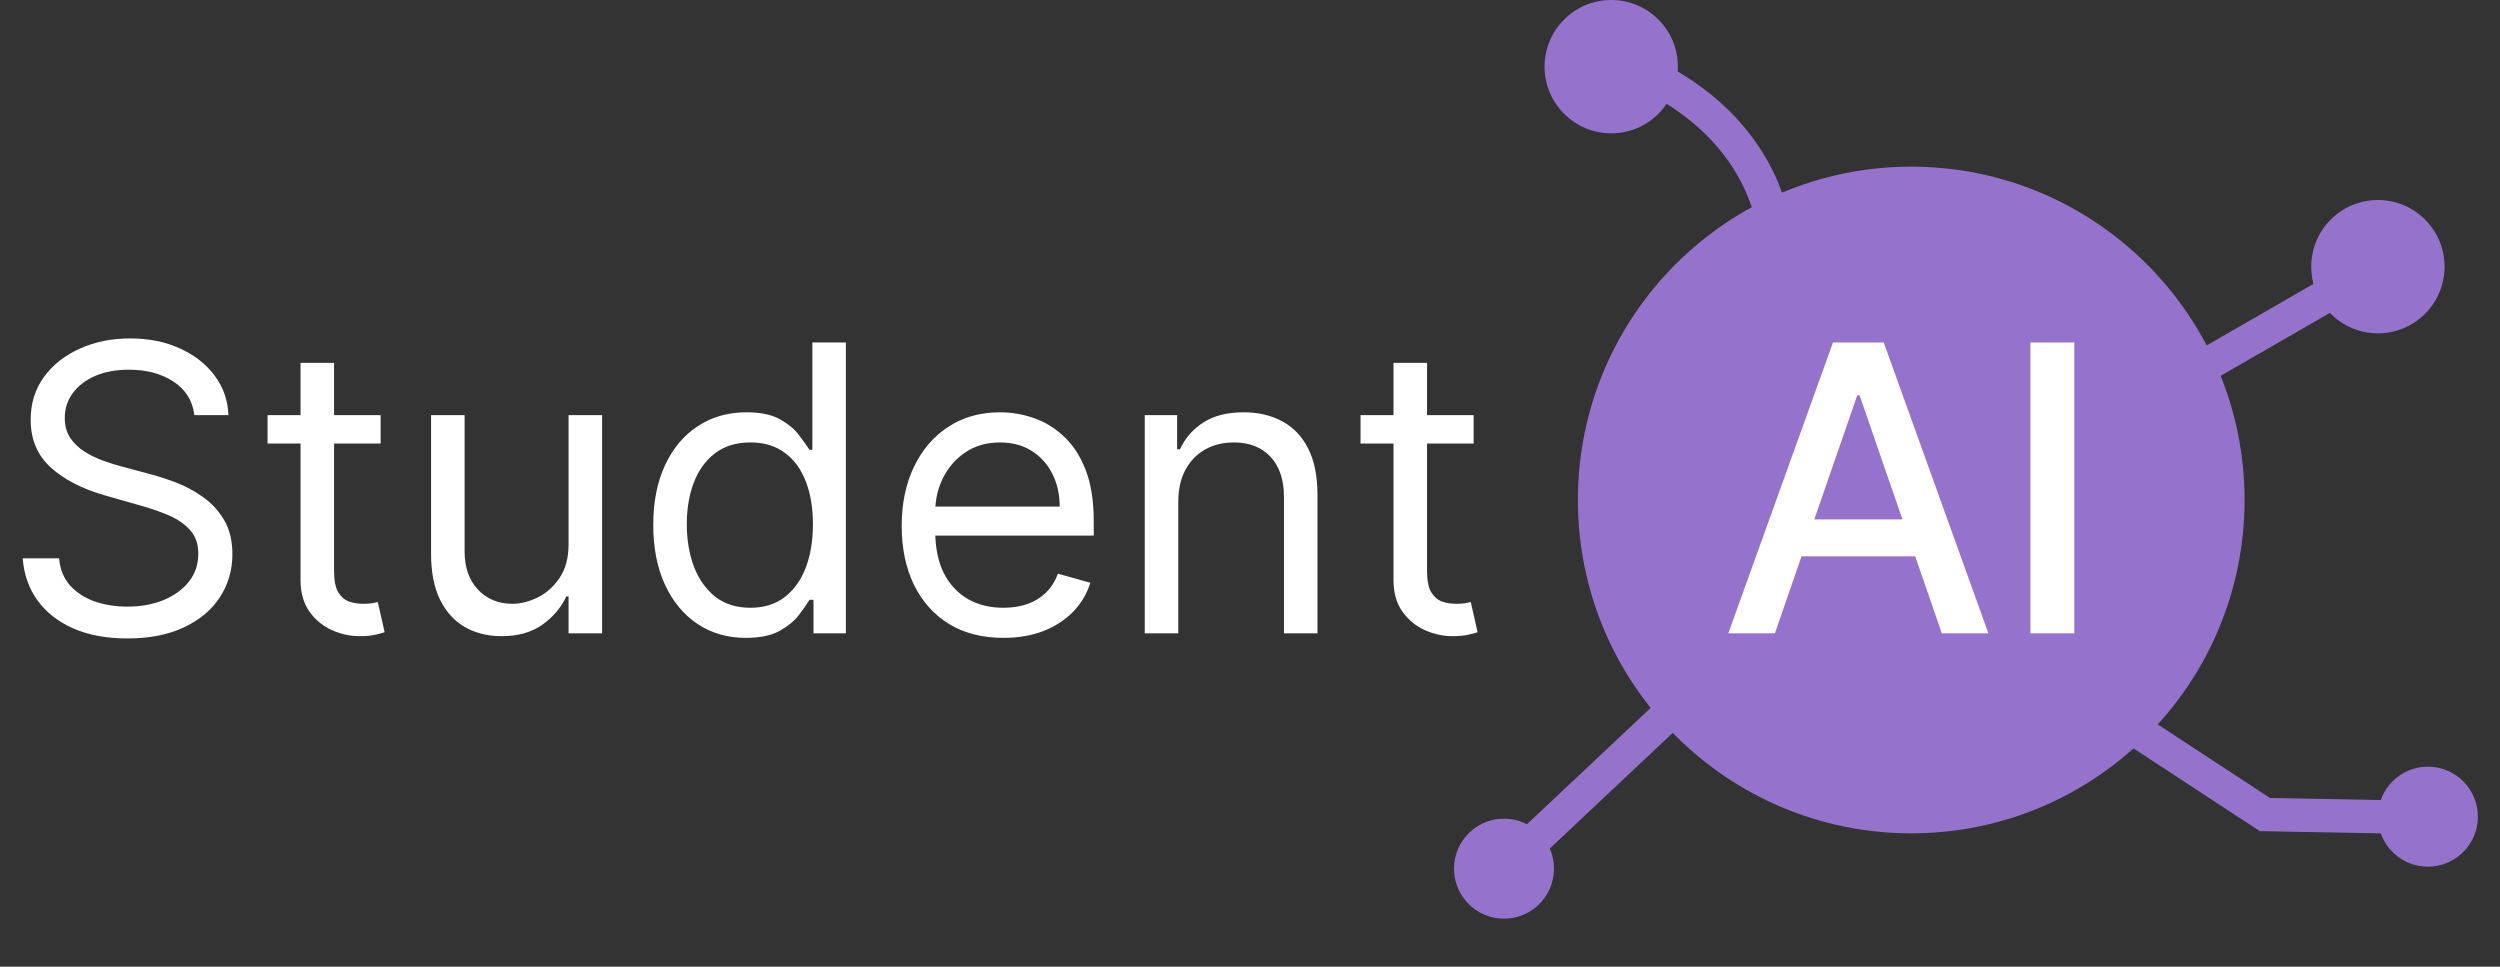 <svg width="75" height="29" viewBox="0 0 75 29" fill="none" xmlns="http://www.w3.org/2000/svg">
<rect x="0" y="0" width="75" height="29" fill="#333333" stroke="none"/>
<circle cx="57.337" cy="15" r="10" fill="#9573CC"/>
<path d="M63.998 21.85L67.948 24.437L72.785 24.527" stroke="#9573CC"/>
<line x1="50.584" y1="20.922" x2="44.756" y2="26.403" stroke="#9573CC"/>
<line x1="65.809" y1="11.165" x2="71.008" y2="8.169" stroke="#9573CC"/>
<path d="M48.405 1.798C52.84 3.393 53.49 6.745 53.26 8.221" stroke="#9573CC"/>
<circle cx="71.337" cy="8" r="2" fill="#9573CC"/>
<circle cx="48.337" cy="2" r="2" fill="#9573CC"/>
<circle cx="72.837" cy="24.5" r="1.5" fill="#9573CC"/>
<circle cx="45.12" cy="26.06" r="1.5" transform="rotate(-133.244 45.12 26.06)" fill="#9573CC"/>
<path d="M5.83 12.454C5.778 12.023 5.571 11.688 5.207 11.449C4.844 11.21 4.398 11.091 3.869 11.091C3.483 11.091 3.145 11.153 2.855 11.278C2.568 11.403 2.344 11.575 2.182 11.794C2.023 12.013 1.943 12.261 1.943 12.54C1.943 12.773 1.999 12.973 2.109 13.141C2.223 13.305 2.368 13.443 2.544 13.554C2.72 13.662 2.905 13.751 3.098 13.822C3.291 13.891 3.469 13.946 3.631 13.989L4.517 14.227C4.744 14.287 4.997 14.369 5.276 14.474C5.557 14.579 5.825 14.723 6.081 14.905C6.339 15.084 6.553 15.314 6.72 15.595C6.888 15.876 6.972 16.222 6.972 16.631C6.972 17.102 6.848 17.528 6.601 17.909C6.357 18.29 5.999 18.592 5.527 18.817C5.058 19.041 4.489 19.153 3.818 19.153C3.193 19.153 2.652 19.053 2.195 18.851C1.74 18.649 1.382 18.368 1.121 18.007C0.862 17.646 0.716 17.227 0.682 16.75H1.773C1.801 17.079 1.912 17.352 2.105 17.568C2.301 17.781 2.548 17.94 2.847 18.046C3.148 18.148 3.472 18.199 3.818 18.199C4.222 18.199 4.584 18.134 4.905 18.003C5.226 17.869 5.48 17.685 5.668 17.449C5.855 17.21 5.949 16.932 5.949 16.614C5.949 16.324 5.868 16.088 5.706 15.906C5.544 15.724 5.331 15.577 5.067 15.463C4.803 15.349 4.517 15.25 4.21 15.165L3.136 14.858C2.455 14.662 1.915 14.382 1.517 14.018C1.119 13.655 0.92 13.179 0.92 12.591C0.92 12.102 1.053 11.676 1.317 11.312C1.584 10.946 1.942 10.662 2.391 10.46C2.842 10.256 3.347 10.153 3.903 10.153C4.466 10.153 4.966 10.254 5.403 10.456C5.841 10.655 6.188 10.928 6.443 11.274C6.702 11.621 6.838 12.014 6.852 12.454H5.83ZM11.419 12.454V13.307H8.027V12.454H11.419ZM9.016 10.886H10.022V17.125C10.022 17.409 10.063 17.622 10.145 17.764C10.23 17.903 10.338 17.997 10.469 18.046C10.603 18.091 10.743 18.114 10.891 18.114C11.002 18.114 11.093 18.108 11.164 18.097C11.235 18.082 11.291 18.071 11.334 18.062L11.539 18.966C11.47 18.991 11.375 19.017 11.253 19.043C11.131 19.071 10.976 19.085 10.789 19.085C10.505 19.085 10.226 19.024 9.953 18.902C9.684 18.78 9.459 18.594 9.28 18.344C9.104 18.094 9.016 17.778 9.016 17.398V10.886ZM17.057 16.324V12.454H18.063V19H17.057V17.892H16.989C16.836 18.224 16.597 18.507 16.273 18.74C15.949 18.97 15.54 19.085 15.046 19.085C14.637 19.085 14.273 18.996 13.955 18.817C13.637 18.635 13.387 18.362 13.205 17.999C13.023 17.632 12.932 17.171 12.932 16.614V12.454H13.938V16.546C13.938 17.023 14.071 17.403 14.338 17.688C14.608 17.972 14.952 18.114 15.37 18.114C15.62 18.114 15.874 18.05 16.133 17.922C16.394 17.794 16.613 17.598 16.789 17.334C16.968 17.07 17.057 16.733 17.057 16.324ZM22.376 19.136C21.831 19.136 21.349 18.999 20.932 18.723C20.514 18.445 20.188 18.053 19.952 17.547C19.716 17.038 19.598 16.438 19.598 15.744C19.598 15.057 19.716 14.46 19.952 13.954C20.188 13.449 20.516 13.058 20.936 12.783C21.357 12.507 21.842 12.369 22.393 12.369C22.82 12.369 23.156 12.44 23.403 12.582C23.653 12.722 23.844 12.881 23.974 13.06C24.108 13.236 24.212 13.381 24.285 13.494H24.371V10.273H25.376V19H24.405V17.994H24.285C24.212 18.114 24.107 18.264 23.97 18.446C23.834 18.625 23.639 18.785 23.386 18.928C23.134 19.067 22.797 19.136 22.376 19.136ZM22.513 18.233C22.916 18.233 23.257 18.128 23.535 17.918C23.814 17.704 24.026 17.41 24.171 17.035C24.315 16.658 24.388 16.222 24.388 15.727C24.388 15.239 24.317 14.811 24.175 14.445C24.033 14.075 23.822 13.788 23.544 13.584C23.266 13.376 22.922 13.273 22.513 13.273C22.087 13.273 21.732 13.382 21.447 13.601C21.166 13.817 20.954 14.111 20.812 14.483C20.673 14.852 20.604 15.267 20.604 15.727C20.604 16.193 20.675 16.616 20.817 16.997C20.962 17.375 21.175 17.676 21.456 17.901C21.74 18.122 22.092 18.233 22.513 18.233ZM30.102 19.136C29.472 19.136 28.928 18.997 28.47 18.719C28.016 18.438 27.665 18.046 27.418 17.543C27.173 17.037 27.051 16.449 27.051 15.778C27.051 15.108 27.173 14.517 27.418 14.006C27.665 13.492 28.009 13.091 28.449 12.804C28.892 12.514 29.409 12.369 30 12.369C30.341 12.369 30.678 12.426 31.01 12.54C31.342 12.653 31.645 12.838 31.918 13.094C32.19 13.347 32.408 13.682 32.57 14.099C32.731 14.517 32.812 15.031 32.812 15.642V16.068H27.767V15.199H31.79C31.79 14.829 31.716 14.5 31.568 14.21C31.423 13.921 31.216 13.692 30.946 13.524C30.679 13.357 30.364 13.273 30 13.273C29.599 13.273 29.253 13.372 28.96 13.571C28.671 13.767 28.447 14.023 28.291 14.338C28.135 14.653 28.057 14.992 28.057 15.352V15.932C28.057 16.426 28.142 16.845 28.312 17.189C28.486 17.53 28.726 17.79 29.033 17.969C29.34 18.145 29.696 18.233 30.102 18.233C30.366 18.233 30.605 18.196 30.818 18.122C31.034 18.046 31.22 17.932 31.376 17.781C31.533 17.628 31.653 17.438 31.739 17.21L32.71 17.483C32.608 17.812 32.436 18.102 32.195 18.352C31.953 18.599 31.655 18.793 31.3 18.932C30.945 19.068 30.546 19.136 30.102 19.136ZM35.348 15.062V19H34.342V12.454H35.314V13.477H35.399C35.553 13.145 35.785 12.878 36.098 12.676C36.41 12.472 36.814 12.369 37.308 12.369C37.751 12.369 38.139 12.46 38.472 12.642C38.804 12.821 39.062 13.094 39.247 13.46C39.432 13.824 39.524 14.284 39.524 14.841V19H38.519V14.909C38.519 14.395 38.385 13.994 38.118 13.707C37.851 13.418 37.484 13.273 37.019 13.273C36.697 13.273 36.41 13.342 36.158 13.482C35.908 13.621 35.71 13.824 35.565 14.091C35.42 14.358 35.348 14.682 35.348 15.062ZM44.209 12.454V13.307H40.816V12.454H44.209ZM41.805 10.886H42.811V17.125C42.811 17.409 42.852 17.622 42.934 17.764C43.02 17.903 43.127 17.997 43.258 18.046C43.392 18.091 43.532 18.114 43.68 18.114C43.791 18.114 43.882 18.108 43.953 18.097C44.024 18.082 44.081 18.071 44.123 18.062L44.328 18.966C44.26 18.991 44.164 19.017 44.042 19.043C43.92 19.071 43.765 19.085 43.578 19.085C43.294 19.085 43.015 19.024 42.742 18.902C42.473 18.78 42.248 18.594 42.069 18.344C41.893 18.094 41.805 17.778 41.805 17.398V10.886ZM53.247 19H51.849L54.99 10.273H56.511L59.652 19H58.254L55.787 11.858H55.718L53.247 19ZM53.481 15.582H58.015V16.69H53.481V15.582ZM62.229 10.273V19H60.912V10.273H62.229Z" fill="white"/>
</svg>
